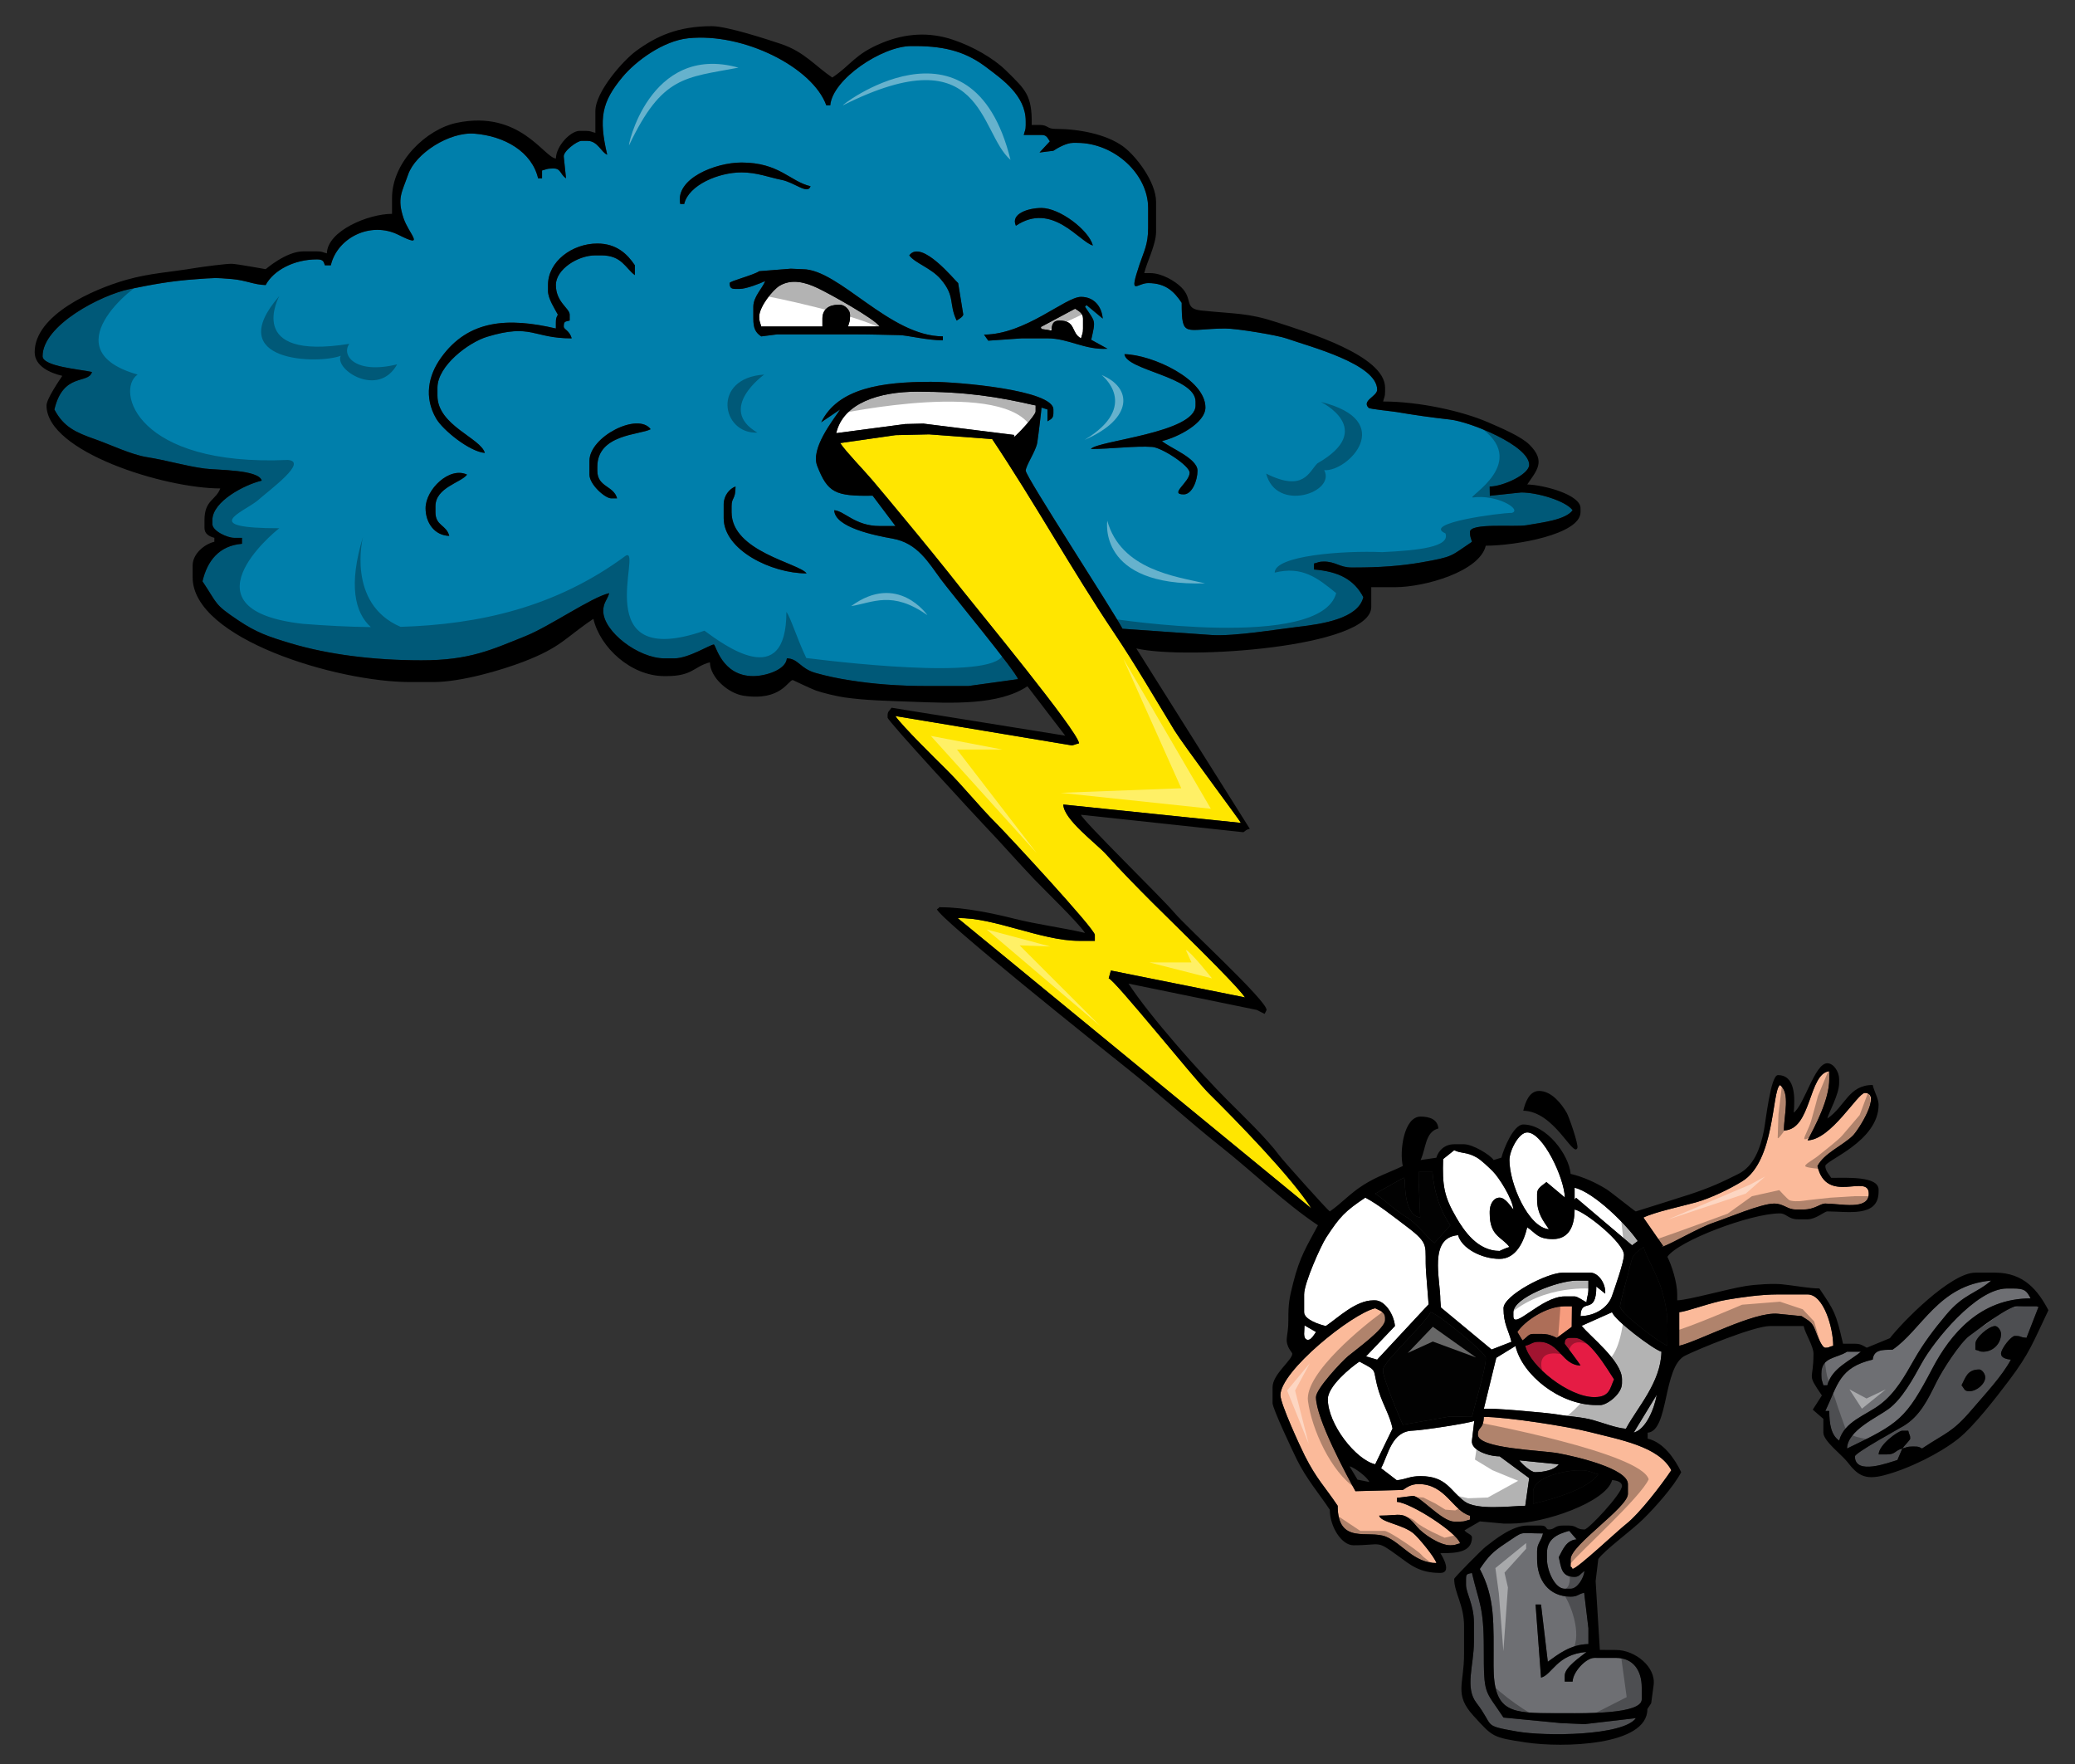 <?xml version="1.0" encoding="utf-8"?>
<!-- Generator: Adobe Illustrator 17.0.0, SVG Export Plug-In . SVG Version: 6.00 Build 0)  -->
<!DOCTYPE svg PUBLIC "-//W3C//DTD SVG 1.1//EN" "http://www.w3.org/Graphics/SVG/1.1/DTD/svg11.dtd">
<svg version="1.1" id="Layer_1" xmlns="http://www.w3.org/2000/svg" xmlns:xlink="http://www.w3.org/1999/xlink" x="0px" y="0px"
	 width="200px" height="170px" viewBox="0 0 200 170" style="enable-background:new 0 0 200 170;" xml:space="preserve">
<rect x="0" y="0" width="200" height="170" fill="#333333" stroke="none"/>
<path id="color7" style="fill:#E51C44;" d="M147.012,129.696c0.663-0.156,0.639-0.383,1.332-0.383c1.953,0,2.215,2.245,3.994,2.285
	c-0.17-0.322-1.523-2.073-1.523-2.096c0-0.436,0.136-0.57,0.572-0.57h0.382c1.417,0,3.123,2.978,3.804,3.998
	c-0.393,0.82-0.381,1.713-1.9,1.713C151.211,134.644,147.471,131.665,147.012,129.696z"/>
<path id="color6" style="fill:#F79C7E;" d="M148.531,128.553h-0.76c-0.456,0-0.56,0.312-1.028,0.624l-0.493-0.813
	c0.701-1.05,2.767-2.476,4.564-2.476l0.698-0.002l-0.02,1.983l-1.438,1.065C149.596,128.713,149.224,128.553,148.531,128.553z"/>
<path id="color5" style="fill:#6E6F73;" d="M196.296,125.887h-1.903c-0.852,0-3.898,2.359-4.569,2.854
	c-0.912,0.672-2.575,3.246-3.169,4.444c-0.845,1.71-1.595,3.282-3.184,4.241c-0.627,0.374-4.682,2.587-4.682,2.93
	c0,1.854,3.265,0.595,4.095,0.346l0.473-1.107c-0.761,0.204-0.622,0.571-1.522,0.571h-0.761c0.021-0.947,1.9-2.286,2.283-2.286h0.57
	c0.122,0.511,0.19,0.359,0.19,0.763c0,0.126-0.599,0.709-0.761,0.952c0.427-0.102,0.437-0.191,0.952-0.191h0.191
	c0.485,0,0.458,0.046,0.758,0.191c2.301-1.539,2.898-1.51,4.809-3.757c1.193-1.403,2.911-3.214,3.756-4.811
	c-0.446-0.036-0.952-0.173-0.952-0.57c0-0.482,0.976-1.712,1.332-1.712c0.716,0,0.358,0.124,1.123,0.181l1.153-2.966
	L196.296,125.887z M189.825,134.073c-0.533,0-0.463-0.229-0.761-0.571c0.396-0.751,0.551-1.523,1.712-1.523
	c0.231,0,0.572,0.394,0.572,0.762C191.349,133.356,190.535,134.073,189.825,134.073z M191.158,130.266
	c-0.402,0-0.252-0.066-0.761-0.188v-0.574c0-0.601,1.31-1.71,1.901-1.71c0.232,0,0.572,0.392,0.572,0.759
	C192.871,129.494,192.098,130.266,191.158,130.266z M178.028,139.595c0.038-1.739,2.864-2.974,3.997-3.807
	c1.307-0.962,2.36-2.889,3.198-4.415c1.152-2.104,5.24-7.198,8.218-7.198h0.572c1.141,0,1.313,0.199,1.71,0.952
	c-4.876,0-7.73,3.447-9.453,6.722C183.689,136.761,183.093,137.163,178.028,139.595z M177.269,138.832
	c-0.773-0.518-0.953-1.605-0.953-2.855h-0.38c1.194-2.491,1.326-4.194,4.567-4.95c0.103-0.941,0.862-0.951,1.901-0.951
	c2.801-1.877,4.43-6.241,9.515-6.662c-1.465,1.271-2.635,1.268-4.327,3.285c-1.175,1.395-2.19,2.735-3.098,4.326
	c-0.909,1.599-1.798,3.211-3.279,4.33C179.82,136.41,177.759,136.989,177.269,138.832z M176.125,133.502h-0.381
	c-0.1-0.426-0.191-0.437-0.191-0.952v-0.19c0-1.604,1.505-1.443,2.475-2.095h1.332C178.339,131.155,176.572,131.828,176.125,133.502
	z M149.105,150.254l-0.002-0.569c0.002-1.365,0.96-1.83,2.146-2.153l0.708,0.821c-0.991,0.082-1.322,0.978-1.712,1.714
	c0.234,1.007,0.242,1.901,1.523,1.902c0.458,0,0.559-0.308,0.952-0.57c-0.058,0.668-0.674,1.712-1.333,1.712h-0.572
	C149.852,153.11,149.104,151.34,149.105,150.254z M153.672,159.773h2.093c1.677,0,2.474,1.234,2.474,2.854v1.145
	c0,1.438-5.57,1.331-7.229,1.331h-0.953c-4.429,0-6.092-0.028-6.096-4.564c-0.001-4.178,0.161-6.52-1.327-9.334
	c0.818-1.222,1.246-1.658,2.476-2.474c1.918-1.274,1.135-0.952,3.614-0.952c-0.178,0.767-0.571,0.949-0.571,1.714v0.759
	c0,2.006,1.11,3.618,3.235,3.618c0.692,0,0.667-0.226,1.302-0.378l0.411,3.424v1.523c-1.743,0.036-2.927,0.996-3.912,1.703
	l-0.655-5.513l-0.526-0.002l0.526,7.046c1.1-0.292,1.49-2.231,4.378-2.472c-0.53,0.458-2.096,1.449-2.096,2.281v0.572h0.764
	C151.598,161.127,152.866,159.773,153.672,159.773z M152.731,166.158l4.946-0.579c-1.215,1.704-8.683,1.776-11.475,1.288
	c-3.396-0.601-2.115-0.445-3.9-2.762c-1.13-1.462-0.238-3.65-0.238-5.855v-1.901c0-1.696-0.761-2.819-0.761-3.618v-0.57
	c0-0.527,0.146-0.46,0.571-0.572c0.678,2.919,1.142,3.209,1.142,7.235c0,4.67,0.071,3.931,1.897,6.7l5.524,0.533L152.731,166.158z"
	/>
<path id="color4" style="fill:#020202;" d="M160.218,124.479c0.626,2.188,0.494,3.01,0.494,5.216
	c-0.504-0.137-4.567-3.097-4.567-3.809c0-0.242,0.658-2.689,0.799-3.202c0.418-1.542,0.237-1.672,1.484-2.51
	C158.654,121.136,159.743,122.811,160.218,124.479z M147.771,143.782v1.142c2.041-0.474,5.338-1.447,6.279-2.854
	c-0.681-0.159-0.895-0.381-1.713-0.381C150.836,141.689,147.771,142.331,147.771,143.782z M139.773,136.505l2.102,0.044
	c0.229-0.987,1.332-4.71,1.332-5.521v-0.189c0-0.459-4.678-4.324-5.33-4.378c-0.328,0.906-4.566,4.799-4.566,5.52v0.19
	c0,0.641,1.584,4.479,1.901,5.14L139.773,136.505z M138.258,119.796l1.53-1.705c-0.931-1.384-1.546-3.036-1.72-5.149h-1.332v0.764
	l0.152,3.617c-1.258-0.108-1.485-2.225-1.485-3.617l-0.101-0.217l-2.755,1.549c1.165,0.779,1.784,1.517,3.045,2.284
	C136.605,117.941,137.559,119.283,138.258,119.796z"/>
<path id="color3" style="fill:#FBBA9A;" d="M174.963,128.194c-0.323-0.84-0.619-0.891-1.312-1.355l-2.28-0.227
	c-2.321-0.233-7.651,2.648-9.518,3.083v-3.236c0.752-0.064,3.053-0.94,4.52-1.19c1.387-0.238,3.338-0.523,4.994-0.523h2.856
	c1.563,0,2.472,3.242,2.472,4.95c-0.538,0.125-0.324,0.189-0.758,0.189C175.58,129.886,175.105,128.572,174.963,128.194z
	 M160.14,120.176c0.878-0.232,3.456-1.814,5.063-2.358c1.274-0.43,4.571-1.827,5.784-1.827c0.949,0,1.261,0.57,2.093,0.57h0.762
	c1.094,0,1.571-0.57,2.094-0.572c1.432,0,4.186,0.689,4.186-0.951c0-2.008-4.063,1.133-4.946-2.664
	c0.658-1.247,2.335-1.911,3.38-2.9c0.553-0.522,2.848-4.146,1.186-4.146c-0.686,0-3.247,4.518-5.518,4.568
	c0.745-1.408,2.092-3.926,2.092-5.902v-0.76c-2.026,0.221-1.693,5.651-4.375,5.711c0-1.47,0.646-3.624-0.384-4.379
	c-0.781,0.572-0.461,7.347-3.651,9.289c-1.179,0.718-2.973,1.606-4.454,2.02c-1.428,0.396-3.921,0.918-5.051,1.464l1.897,2.729
	L160.14,120.176z M143.016,136.549c-0.028,1.234-0.572,0.916-0.572,1.713c0,1.351,6.137,1.498,7.727,1.788
	c1.719,0.315,6.735,1.475,6.735,2.973v0.952c0,1.302-5.519,4.92-5.519,6.278v0.382c0,0.729-0.059,0.07,0.191,0.571
	c0.605-0.161,4.314-3.67,5.173-4.342c1.275-1.001,3.398-3.773,4.34-5.176c-1.218-2.305-4.973-2.941-7.916-3.694
	C151.139,137.476,145.251,136.549,143.016,136.549z M136.736,143.023c-0.714,0-1.109,0.291-1.524,0.568l-4.568,0.117
	c-0.823-1.486-3.803-6.992-3.803-9.064c0-0.787,2.452-3.41,3.093-3.948c0.702-0.591,3.566-2.634,3.566-3.476v-0.19
	c0-0.619-0.54-0.733-0.952-0.951c-2.271,0.527-9.134,6.058-9.134,8.377c0,0.837,1.914,4.972,2.347,5.836
	c1.15,2.274,1.921,2.953,3.172,4.823c0,3.812,2.968,2.293,4.641,2.974c1.554,0.634,2.692,2.546,4.875,2.546
	c-0.151-0.565-1.774-2.522-2.249-2.892c-1.103-0.862-3.098-1.032-3.27-1.676c2.143,0,2.333-0.525,3.666,1.09
	c0.53,0.646,2.152,1.765,3.185,1.765c0.513,0,0.522-0.091,0.95-0.189c-0.266-1-4.666-3.878-6.088-3.998l-0.002-0.381l1.523-0.19
	c0.594-0.1,2.806,2.476,3.996,2.476h0.57c0.515,0,0.524-0.092,0.952-0.191v-0.38C140.04,145.629,139.339,143.023,136.736,143.023z"
	/>
<path id="color2" style="fill:#FFE600;" d="M126.393,116.452L92.317,88.485c3.425-0.101,8.063,2.187,11.688,2.187h1.524V90.1
	c0-0.587-8.412-9.653-9.466-10.708c-1.718-1.717-3.163-3.559-4.852-5.235c-1.095-1.084-4.196-4.131-4.91-5.151l16.945,2.819
	c0.184,0.031,0.411-0.109,0.759-0.191c-0.094-1.156-9.751-12.861-11.192-14.693c-1.925-2.446-3.799-4.744-5.795-7.148
	c-1.025-1.237-1.904-2.304-2.942-3.528c-0.832-0.981-2.512-2.698-3.093-3.564l5.327-0.765l3.241-0.076l6.082,0.457
	c4.076,6.087,7.66,12.586,11.76,18.694c2.054,3.059,3.878,6.21,5.824,9.404c0.764,1.254,6.378,8.771,6.39,8.889l-17.121-1.771
	c0.031,1.452,3.188,3.754,4.137,4.809c1.359,1.517,3.021,3.21,4.475,4.662c1.767,1.769,7.859,7.638,8.908,9.119l-12.93-2.591
	l-0.213,0.753c0.602,0.16,8.248,9.699,9.658,11.091C119.143,107.966,124.54,113.503,126.393,116.452z"/>
<path id="fill" style="fill:#FFFFFF;" d="M152.91,125.508c-0.303-0.159-0.862-0.571-1.143-0.571h-0.953
	c-2.224,0-4.947,3.281-4.947,1.903v-0.382c0.002-1.398,4.313-3.044,6.091-3.044h1.142v0.761
	C153.102,124.832,152.96,124.912,152.91,125.508z M145.488,111.799c0-0.913,0.894-2.664,1.714-2.664
	c1.513,0,3.573,4.382,3.626,6.268l-1.775-1.487c-0.464,0.387-0.901,0.584-0.901,1.121v0.572c0,1.337,0.628,2.084,1.142,2.853
	C147.315,118.298,145.488,114.08,145.488,111.799z M144.537,120.556c0.006,0,0.646-0.308,0.951-0.38
	c-0.728-0.991-1.902-1.012-1.902-3.236v-0.189c0-0.642,0.338-1.332,0.953-1.332c0.543,0,1.039,0.804,1.33,1.143
	c-0.085-1.027-1.382-3.086-2.006-3.703c-0.389-0.383-1.105-1.072-1.539-1.315c-0.994-0.56-1.43-0.341-2.162-0.693l-1.067,0.854
	c-0.075,2.525,0.069,3.574,1.26,5.616C141.14,118.671,142.439,120.556,144.537,120.556z M157.465,138.064l2.226-3.654
	C159.465,135.722,158.662,137.754,157.465,138.064z M155.385,126.46l-2.934,1.31c0.74,0.976,3.886,3.361,3.886,5.162l-0.002,0.382
	c0.002,1.022-1.443,2.096-2.093,2.096h-0.38c-3.567,0-7.156-2.933-7.789-5.694l-1.852,1.139l-1.205,4.934
	c0.336-0.162,6.168,0.363,7.087,0.524c1.187,0.208,2.353,0.237,3.452,0.546c0.975,0.271,2.184,0.754,3.162,0.834
	c1.064-2.015,3.36-4.431,3.425-7.425C159.381,130.065,155.58,127.193,155.385,126.46z M147.202,118.274
	c-0.325,1.391-1.073,3.046-2.665,3.046c-1.727,0-3.659-1.014-3.998-2.285c-2.869,0.239-1.71,4.189-1.71,6.283l0.059,0.69
	l4.882,4.049l1.911-0.744c-0.255-1.085-0.763-1.693-0.763-3.234c0-1.234,4.188-3.427,5.71-3.429h2.663
	c0.773,0.002,1.503,1.051,1.43,2.021l-0.858-0.687c0,2.883-1.482,0.97-1.523,2.854c1.434-0.031,2.646-0.837,3.026-1.922
	c0.261-0.749,1.161-3.29,1.161-3.98c0-1.15-3.669-4.124-4.758-4.377c0,1.612-0.546,2.854-2.094,2.854
	C148.189,119.414,148.015,118.818,147.202,118.274z M157.31,120.015l0.549-0.41c-1-1.496-4.207-4.7-6.089-5.14v1.144l0.144-0.174
	L157.31,120.015z M150.246,141.117l-3.805-0.381c0.202,0.302,1.112,1.141,1.521,1.141
	C148.837,141.878,149.861,141.643,150.246,141.117z M141.874,138.832l0.224-1.898c-0.532,0.233-5.027,0.916-5.936,0.941
	c-2.029,0.064-2.332,2.276-3.044,3.621l1.513,1.16c0.934-0.094,1.205-0.397,2.294-0.397c2.5,0,2.838,1.401,4.229,2.433
	c1.182,0.879,4.315,0.457,5.858,0.424l0.381-2.666l-2.85-2.101C143.491,140.355,141.746,139.763,141.874,138.832z M127.791,127.792
	c1.132-0.759,2.871-2.474,4.569-2.474h0.188c0.906,0,1.807,1.322,1.904,2.474l-2.786,2.923l1.07,0.319l4.96-5.331l-0.239-3.049
	c-0.194-2.66,0.494-2.672-1.939-4.497c-1.216-0.914-2.632-2.058-3.921-2.741c-1.968,1.319-2.452,1.821-3.77,3.844
	c-0.523,0.801-2.129,4.395-2.129,5.486v1.712C125.698,127.163,127.14,127.642,127.791,127.792z M134.223,137.67
	c-0.271-1.307-0.917-2.264-1.32-3.569c-0.714-2.308,0.064-1.855-1.876-2.882c-0.847,0.568-3.044,2.374-3.044,3.617
	c0,2.416,2.704,5.848,4.565,6.281L134.223,137.67z M126.078,129.125c0.314,0,0.62-0.547,0.763-0.761l-1.106-0.633l-0.036,0.821
	C125.698,128.866,125.814,129.125,126.078,129.125z M97.726,42.126l0.026-0.208l-8.76-1.095l-1.749,0.043l-6.644,0.879
	c0.684-2.934,4.199-3.999,7.803-3.999c4.633,0,7.756,0.481,11.418,1.334v0.57C99.819,40.027,98.055,41.905,97.726,42.126z
	 M100.382,31.706l-0.063-0.19l3.307-1.766c0.324,0.217,0.762,0.415,0.762,0.953v0.953c0,0.515-0.092,0.524-0.191,0.951
	c-0.992-0.524-0.445-1.713-2.092-1.713c-0.627,0-0.715,0.386-0.763,0.953L100.382,31.706z M81.743,31.465h3.044
	c-0.506-0.756-4.818-3.156-5.996-3.71c-1.174-0.554-2.479-0.908-3.643-0.219c-0.674,0.401-1.969,2.04-1.969,2.978
	c0,0.514,0.09,0.525,0.19,0.952h5.899v-0.762c0-0.91,0.645-1.332,1.522-1.331l0.188-0.001c0.444,0,0.952,0.508,0.952,0.953v0.19
	C81.932,31.027,81.842,31.038,81.743,31.465z"/>
<path id="color1" style="fill:#007FAB;" d="M86.043,51.909c-1.711-0.302-5.595-1.083-5.633-2.74
	c1.007,0.083,2.007,1.523,4.378,1.523h1.521l-2.199-2.923c-3.609,0.068-4.335-0.284-5.343-2.872c-0.65-1.665,1.459-4.31,2.214-5.437
	l-1.831,1.237c1.614-3.279,5.81-3.902,10.585-3.902c2.572,0,11.798,0.787,11.798,2.666v0.381c0,0.508-0.275,0.562-0.572,0.76v-1.141
	l-0.574-0.181c0,0.192-0.321,2.849-0.41,3.384c-0.135,0.818-1.109,2.205-1.11,2.698c0.001,0.579,8.348,13.38,9.326,15.23l8.56,0.602
	c2.233,0.15,6.367-0.555,8.381-0.788c2.302-0.265,5.79-0.79,6.272-2.86c-0.9-1.706-2.383-2.468-4.756-2.665v-0.572
	c0.428-0.1,0.438-0.19,0.951-0.19c1.146,0,1.521,0.571,2.664,0.571h0.384c2.245,0,4.369-0.144,6.355-0.492
	c3.132-0.551,2.775-0.581,4.87-1.982c-0.101-0.427-0.191-0.438-0.191-0.952c0-0.907,4.301-0.446,5.442-0.647
	c1.532-0.267,3.768-0.51,4.454-1.446c-0.659-0.899-3.383-1.713-4.948-1.713l-0.377,0.038l-2.655,0.283l-0.014-0.892
	c1.262,0,3.807-1.163,3.807-2.094c0-1.854-5.683-4.146-7.626-4.361c-1.815-0.201-3.533-0.449-5.172-0.729
	c-0.377-0.066-2.558-0.281-2.674-0.396c-0.708-0.701,0.819-1.11,0.819-1.747c0-2.492-6.492-4.15-8.752-4.949
	c-0.838-0.298-4.751-0.959-5.899-0.953c-3.859,0.018-4.189,0.994-4.189-2.474c-0.7-1.046-1.503-1.903-3.234-1.903
	c-1.085,0-1.891,1.374-0.834-1.785c0.424-1.263,0.834-1.93,0.834-3.544v-1.904c0-3.287-3.276-6.282-6.849-6.282h-0.383
	c-0.639,0-1.504,0.495-1.903,0.762l-1.334,0.168l0.995-1.075c-0.24-0.341-0.294-0.616-0.802-0.616h-1.713
	c0.1-0.428,0.19-0.437,0.19-0.951l-0.001-0.382c0.001-2.479-2.289-4.044-3.773-5.172c-1.817-1.381-3.747-2.061-6.883-2.061h-0.38
	c-2.816,0-7.594,3.204-7.802,5.712h-0.381c-1.321-3.661-7.98-7.02-13.306-6.465c-2.428,0.253-5.055,2.19-6.345,3.743
	c-2.008,2.422-2.29,3.955-1.469,7.478c-0.55-0.2-0.913-1.333-1.901-1.332h-0.572c-0.435,0-1.777,1.008-1.712,1.522l0.216,2.089
	c-0.575-0.398-0.497-0.946-1.166-0.946h-0.192c-0.514,0-0.526,0.088-0.952,0.189v0.762h-0.38c-0.604-2.585-3.252-4.083-6.129-4.311
	c-2.426-0.192-5.698,1.9-6.405,3.955c-0.591,1.711-1.082,2.255-0.435,4.193c0.504,1.518,2.192,2.956-0.471,1.612
	c-2.708-1.364-5.924,0.279-6.54,2.927h-0.572c-0.123-0.342-0.138-0.571-0.76-0.571c-2.205,0-4.192,1.047-4.948,2.474
	c-1.126-0.025-1.883-0.456-3.229-0.576c-1.653-0.147-1.824-0.106-3.43,0.008c-2.538,0.179-4.229,0.51-6.46,0.96
	c-2.735,0.553-8.382,3.478-8.382,6.462c0,1.001,3.71,1.28,4.757,1.524c-0.322,1.202-2.776,0.004-3.618,3.618
	c0.894,1.688,2.052,2.209,3.972,2.881c1.346,0.471,3.447,1.475,4.951,1.71c1.897,0.296,3.754,0.866,5.56,1.099
	c1.277,0.164,5.213,0.088,5.499,1.163c-1.609,0.374-4.757,1.988-4.757,3.808V50.5c0,0.67,1.44,1.333,2.094,1.333h0.76v0.572
	c-2.202,0.183-3.346,1.641-3.806,3.618c1.506,2.246,1.079,2.174,3.461,3.769c1.708,1.144,2.825,1.544,5.029,2.203
	c3.638,1.088,8.002,1.64,12.631,1.641c4.63,0,6.713-1.009,10.028-2.341c2.354-0.948,6.322-3.729,8.051-4.131
	c-0.172,0.645-0.572,0.892-0.572,1.713c0,1.972,3.376,4.57,5.901,4.57h0.951c1.384,0,3.453-1.333,3.805-1.333
	c0.197,0,0.745,3.044,3.805,3.044c1.176,0,3.144-0.602,3.236-1.712c1.116,0.025,1.266,0.986,2.777,1.41
	c1.134,0.318,2.108,0.517,3.29,0.705c2.294,0.365,4.712,0.551,7.442,0.551h3.995l4.773-0.664c-0.179-0.709-6.508-8.362-7.436-9.62
	C89.5,54.223,88.439,52.335,86.043,51.909z M41.971,48.788v0.572c0,1.335,1.041,1.189,1.332,2.284
	c-1.41-0.03-2.284-1.251-2.284-2.666c0-1.805,2.303-4.048,3.996-3.237C44.452,46.511,41.971,46.977,41.971,48.788z M46.954,32.451
	c-1.813,0.551-4.792,2.808-4.792,4.913v0.763c0,2.875,4.183,4.084,4.566,5.521c-1.474-0.123-4.044-2.199-4.687-3.307
	c-1.198-2.06-0.762-4.154,0.464-5.866c2.629-3.669,6.44-3.9,11.07-2.821l0.001-0.571c0-0.447,0.059-0.493,0.191-0.762
	c-0.284-0.541-0.951-1.533-0.951-2.285v-0.571c0.001-2.276,2.342-3.998,4.757-3.998c1.834,0,2.879,0.994,3.617,2.094v0.952
	c-0.923-0.676-1.249-1.904-3.236-1.904h-0.571c-1.703,0-3.807,1.355-3.806,2.855c0,1.663,1.332,2.243,1.332,2.856v0.571
	c-0.422,0.113-0.57,0.044-0.57,0.572c0,0.307,0.554,0.366,0.762,1.142C51.322,32.606,51.276,31.145,46.954,32.451z M59.478,48.027
	h-0.572c-0.577,0-2.092-1.327-2.092-2.287V44.41c0-2.33,4.681-4.71,5.899-3.046c-1.009,0.557-5.138,0.462-5.138,3.618v0.38
	C57.575,46.961,59.146,46.786,59.478,48.027z M116.186,39.27c0,1.519-2.711,2.893-4.188,3.237c0.763,0.664,3.425,1.653,3.425,2.855
	c0,0.923-0.513,2.285-1.331,2.285c-1.443,0,0.57-1.163,0.57-2.094c0-0.669-2.666-2.415-3.609-2.481
	c-1.609-0.116-3.94,0.197-5.907,0.197c0.591-0.805,10.087-1.538,10.087-4.188v-0.381c0-2.389-6.682-3.008-6.853-4.568
	C111.066,34.189,116.186,36.538,116.186,39.27z M100.391,20.042c1.738,0,4.551,2.124,4.947,3.617
	c-1.313-0.351-3.921-4.25-7.42-1.904C97.373,20.584,99.136,20.042,100.391,20.042z M104.195,28.609c1.26,0,1.996,0.929,2.093,2.093
	l-1.563-1.302l-0.146,0.16c1.023,1.529,1.033,1.243,0.599,3.186l1.57,0.862c-2.21,0.141-3.739-1.001-5.786-1.001h-2.474
	l-3.232,0.225l-0.41-0.583C98.867,32.225,102.677,28.609,104.195,28.609z M92.353,27.284l0.492,3.027
	c-0.029,0.242-0.494,0.486-0.638,0.582c-0.782-1.632-0.107-2.325-1.532-3.987c-0.93-1.086-2.483-1.542-3.035-2.295
	C88.813,23.01,92.039,27.038,92.353,27.284z M65.947,19.661h-0.381c-0.519-2.449,3.393-3.998,5.9-3.998
	c3.657,0,4.668,1.82,6.66,2.286c-0.279,0.841-1.511-0.361-2.81-0.617c-1.189-0.234-2.345-0.716-3.851-0.716
	C69.267,16.616,66.374,17.829,65.947,19.661z M69.754,49.932v-1.335c0-0.81,0.542-1.496,1.143-1.712
	c0,1.307-0.381,1.015-0.381,1.903v0.572c0,3.801,6.504,4.909,7.231,5.902C74.336,55.261,69.754,53.004,69.754,49.932z
	 M74.892,32.225l-1.522,0.196c-0.561-0.381-0.76-0.788-0.76-1.718l-0.001-1.143c0-0.975,0.898-1.804,1.144-2.473
	c-0.478,0.227-1.829,0.76-2.476,0.76h-0.378c-0.438,0-0.571-0.132-0.571-0.572c0-0.184,2.259-0.742,2.854-1.141l3.041-0.239
	l1.146,0.049c3.512,0,8.376,6.472,13.511,6.472v0.381c-1.576-0.001-3.39-0.483-4.18-0.499c-1.182-0.023-2.718-0.074-4.193-0.074
	H74.892z"/>
<path id="outline" d="M192.871,128.553c0,0.941-0.773,1.713-1.713,1.713c-0.402,0-0.252-0.066-0.761-0.188v-0.574
	c0-0.601,1.31-1.71,1.901-1.71C192.531,127.792,192.871,128.186,192.871,128.553z M190.776,131.98c-1.163,0-1.315,0.772-1.712,1.523
	c0.299,0.343,0.228,0.571,0.761,0.571c0.71,0,1.523-0.717,1.523-1.332C191.349,132.373,191.008,131.98,190.776,131.98z
	 M183.927,137.88h-0.57c-0.385,0-2.262,1.339-2.283,2.286h0.761c0.9,0,0.76-0.367,1.522-0.571c0.162-0.243,0.761-0.826,0.761-0.952
	C184.117,138.24,184.049,138.391,183.927,137.88z M197.438,126.268c-1.494,3.114-1.789,4.114-3.837,6.822
	c-1.216,1.607-3.373,4.403-4.88,5.588c-1.717,1.357-4.684,2.865-7.152,3.505c-1.881,0.487-2.563-0.071-3.506-1.289
	c-0.521-0.677-2.317-2.019-2.317-2.822v-1.333l-1.023-0.889l0.88-1.367c-1.504-2.204-0.809-1.312-0.809-4.025
	c0-0.73-0.765-1.864-0.951-2.665h-3.234c-1.549,0-6.93,2.227-8.188,2.852c-2.161,1.071-1.541,7.255-3.611,7.427v0.571
	c1.533,0.357,2.611,1.94,3.234,3.233c-0.756,1.432-2.5,3.372-3.663,4.523c-1.055,1.047-3.78,3.033-4.329,3.854l-0.256,2.116
	l0.406,6.633l1.563,0.009c1.816,0,3.885,1.635,3.615,3.426l-0.23,1.709l-0.367,0.553c0.029,3.561-8.174,3.757-11.729,3.221
	c-3.213-0.485-3.159-0.512-5.04-2.575c-1.881-2.066-0.9-2.996-0.9-5.952v-2.666c0-2.068-0.953-3.237-0.951-4.567
	c0-0.134,2.7-2.843,3.009-3.083c0.905-0.707,2.585-2.058,4.032-2.058h1.33c0.632,0,0.398,0.38,0.761,0.38
	c0.567,0,0.51-0.38,1.333-0.38h0.57c0.832,0,0.691,0.38,1.523,0.38c0.385,0,3.614-3.46,3.616-4.189
	c-0.002-0.397-0.505-0.533-0.952-0.572c-0.565,2.118-6.541,4.191-9.705,4.191h-0.762l-2.281-0.21l-1.481,0.862
	c0.274,0.351,0.719,0.39,0.719,0.68c0,1.47-1.548,1.523-3.045,1.523c0.242,0.363,1.119,1.902,0,1.902
	c-2.015,0-2.87-0.76-4.071-1.637c-2.167-1.582-1.537-1.028-4.303-1.028c-1.158,0-2.283-1.808-2.283-3.427
	c-1.08-1.615-2.248-2.964-3.17-4.822c-0.35-0.711-2.347-4.92-2.347-5.458v-1.523c0-1.257,1.901-2.609,1.901-3.235
	c0-0.126-0.61-0.636-0.532-1.48c0.045-0.487,0.16-0.91,0.153-1.757c-0.012-1.66,0.115-2.18,0.454-3.541
	c0.658-2.631,1.337-3.588,2.399-5.596c-3.232-2.164-6.267-5.132-9.359-7.578c-3.134-2.482-5.986-5.126-9.135-7.616
	c-2.077-1.645-17.986-14.343-18.233-15.265c0.47-0.265-0.046-0.19,0.382-0.19c2.322,0,5.202,0.631,7.08,1.104
	c2.269,0.568,4.529,0.839,6.812,1.37c-0.724-1.079-3.779-4.001-4.905-5.183c-1.645-1.731-3.087-3.39-4.757-5.141
	c-0.954-0.998-9.366-10.112-9.366-10.426v-0.191c0.001-0.428,0.151-0.417,0.38-0.761l16.741,2.692l-3.645-4.759
	c-2.764,1.846-7.27,1.639-11.185,1.487c-2.198-0.083-4.375-0.116-6.438-0.413c-0.676-0.097-2.058-0.414-2.764-0.665
	c-0.45-0.159-2.22-1.009-2.224-1.009c-0.448,0-1.12,2.05-4.745,1.51c-1.418-0.211-3.214-1.705-3.247-3.221
	c-1.569,0.417-1.657,1.331-4.188,1.331h-0.191c-3.244,0-6.211-2.775-6.85-5.519c-2.749,1.839-3.057,2.714-6.723,4.125
	c-2.06,0.794-5.989,1.966-8.691,1.966h-2.281c-6.997,0-20.932-4.16-20.932-10.089v-1.144c0-1.128,1.137-2.06,2.093-2.284V51.83
	c-0.483-0.128-0.951-0.367-0.951-0.953v-0.761c0-1.934,1.113-1.917,1.522-3.045c-5.353,0.001-16.747-3.524-16.747-7.995
	c0-0.624,1.204-2.377,1.522-2.856c-1.151-0.268-2.663-0.911-2.663-2.285c0-3.595,5.673-6.074,8.83-6.968
	c2.325-0.655,4.113-0.714,6.659-1.142c0.714-0.121,3.068-0.422,3.513-0.403c0.562,0.022,3.22,0.518,3.262,0.518
	c0.012,0,1.962-1.715,3.616-1.715h1.332c0.514,0,0.526,0.093,0.953,0.191c0.049-2.174,4.004-3.807,6.278-3.807v-1.525
	c0-3.454,3.276-6.635,6.259-7.251c6.07-1.26,8.391,3.35,9.536,3.445c0.026-1.238,1.429-2.666,2.283-2.666h0.571
	c0.514,0,0.523,0.091,0.95,0.191v-2.096c0-1.854,2.663-4.866,3.918-5.79c1.944-1.428,4.04-2.395,7.31-2.395
	c1.468,0,5.378,1.283,6.662,1.713c2.258,0.756,3.312,2.141,4.947,3.237c1.858-1.245,2.149-2.258,4.832-3.353
	c2.202-0.899,4.48-1.071,6.799-0.289c1.896,0.638,3.885,1.752,5.166,3.018c1.77,1.756,2.486,2.293,2.423,5.193h0.761
	c0.832-0.001,0.689,0.38,1.521,0.38c2.192,0,4.846,0.481,6.507,1.675c1.212,0.873,3.198,3.408,3.198,5.367v2.856
	c0,1.268-0.893,2.935-1.141,3.999h0.57c1.137,0,2.409,0.778,3.005,1.37c1.176,1.165,0.203,2.059,1.95,2.238
	c3.365,0.349,4.455,0.211,7.246,1.129c2.825,0.929,10.443,3.19,10.443,6.303v0.38c0,0.515-0.09,0.527-0.189,0.954
	c3.462,0,7.651,0.925,10.156,2.022c1.217,0.529,3.15,1.342,3.949,2.142c1.626,1.617,0.668,2.512-0.214,3.833
	c1.548,0.034,5.136,0.972,5.136,2.283v0.382c0,2.15-6.269,3.236-9.133,3.236c-0.578,2.478-5.862,3.998-8.754,3.998h-2.283v1.904
	c0,3.899-17.82,5.122-22.645,3.998l10.94,17.385c-0.466,0.089-0.497,0.339-0.669,0.322l-15.607-1.679
	c0.167,0.573,7.811,8.021,8.997,9.434c1.168,1.393,8.895,8.456,8.895,9.377c0,0.026-0.187,0.377-0.191,0.381l-0.759-0.383
	l-12.357-2.534c2.05,3.142,6.859,8.556,9.548,11.246c1.474,1.474,3.773,3.677,4.977,5.301c0.396,0.535,4.599,5.222,4.872,5.407
	c1.043-0.7,1.911-1.699,3.191-2.517c1.398-0.889,2.395-1.164,3.849-1.859c-0.333-1.438,0.101-4.763,1.713-4.763
	c0.875,0,1.64,0.266,1.715,1.142c-1.297,0.347-1.187,1.948-1.715,3.046l1.519-0.223c0.199-0.692,0.807-1.299,1.717-1.299h0.951
	c0.833,0,2.51,1.004,2.854,1.521l0.752-0.229c0.233-0.91,1.172-3.196,2.105-3.196c2.25,0,4.416,2.944,4.565,4.758
	c1.237,0.292,2.483,0.872,3.464,1.486c0.421,0.264,2.746,2.134,2.815,2.134c0.018,0,4.716-1.478,5.209-1.644
	c2.024-0.675,2.987-1.121,4.689-1.973c1.449-0.724,2.11-2.418,2.456-4.204c0.168-0.852,0.645-5.316,1.346-5.316
	c1.724,0,1.637,2.25,1.525,3.617c1.03-0.758,2.026-4.76,3.232-4.76c0.618,0,1.144,0.827,1.144,1.523v0.379
	c0,1.097-0.963,2.752-1.142,3.427c1.731-1.159,2.036-3.234,4.377-3.234c0.154,0.675,0.569,1.33,0.569,1.901
	c0,3.544-5.136,5.363-5.136,5.905c0,0.446,0.372,0.845,0.57,1.142c1.486,0,4.565-0.181,4.565,1.142v0.188
	c0,2.521-2.969,1.905-4.946,1.905c-0.258,0-1.101,0.762-1.903,0.762h-0.951c-0.889,0-1.087-0.572-1.714-0.571
	c-2.814,0-9.822,2.657-10.847,4.188c0.401,0.759,0.952,2.466,0.952,3.618v0.572c1.099-0.025,4.815-1.094,6.615-1.379
	c1.021-0.16,2.65-0.25,3.477-0.166c1.318,0.134,2.636,0.402,3.608,0.402c1.475,2.203,1.581,2.306,2.282,5.328h1.143
	c0.582,0,0.769,0.186,1.143,0.383l2.228-0.919c1.185-1.531,5.859-6.316,8.238-6.316l1.901-0.002
	C195.105,122.652,196.441,124.385,197.438,126.268z M98.122,65.45c-0.179-0.709-6.507-8.362-7.436-9.62
	c-1.187-1.607-2.247-3.495-4.644-3.92c-1.711-0.302-5.595-1.083-5.633-2.74c1.007,0.083,2.007,1.523,4.378,1.523h1.521l-2.199-2.923
	c-3.609,0.068-4.335-0.284-5.343-2.872c-0.65-1.665,1.459-4.309,2.214-5.437l-1.831,1.237c1.614-3.279,5.81-3.902,10.585-3.902
	c2.572,0,11.798,0.787,11.798,2.666v0.381c0,0.508-0.275,0.562-0.572,0.76v-1.141l-0.574-0.181c0,0.192-0.321,2.849-0.41,3.384
	c-0.135,0.818-1.109,2.205-1.11,2.698c0.001,0.579,8.348,13.38,9.326,15.23l8.56,0.602c2.233,0.15,6.367-0.555,8.381-0.788
	c2.302-0.265,5.79-0.79,6.272-2.86c-0.9-1.706-2.383-2.468-4.756-2.665V54.31c0.428-0.1,0.438-0.19,0.951-0.19
	c1.146,0,1.521,0.571,2.664,0.571h0.383c2.246,0,4.37-0.143,6.356-0.492c3.132-0.551,2.775-0.581,4.87-1.982
	c-0.101-0.427-0.191-0.438-0.191-0.952c0-0.907,4.301-0.446,5.442-0.647c1.532-0.267,3.768-0.51,4.454-1.446
	c-0.659-0.899-3.383-1.713-4.948-1.713l-0.377,0.038l-2.655,0.283l-0.014-0.892c1.262,0,3.807-1.163,3.807-2.094
	c0-1.854-5.683-4.146-7.628-4.361c-1.813-0.201-3.531-0.449-5.17-0.729c-0.377-0.066-2.558-0.281-2.674-0.396
	c-0.708-0.701,0.819-1.11,0.819-1.747c0-2.492-6.492-4.15-8.752-4.949c-0.838-0.298-4.751-0.959-5.899-0.952
	c-3.859,0.017-4.189,0.993-4.189-2.475c-0.7-1.046-1.503-1.903-3.234-1.903c-1.085,0-1.891,1.374-0.834-1.785
	c0.424-1.263,0.834-1.93,0.834-3.544v-1.904c0-3.287-3.276-6.282-6.849-6.282h-0.383c-0.639,0-1.504,0.495-1.903,0.762l-1.334,0.168
	l0.995-1.075c-0.24-0.341-0.294-0.616-0.802-0.616h-1.713c0.1-0.428,0.19-0.437,0.19-0.951l-0.001-0.382
	c0.001-2.479-2.289-4.044-3.773-5.172c-1.817-1.381-3.747-2.062-6.883-2.062h-0.38c-2.816,0-7.594,3.204-7.802,5.712h-0.381
	c-1.321-3.662-7.98-7.022-13.306-6.466c-2.428,0.253-5.055,2.19-6.345,3.743c-2.008,2.422-2.29,3.955-1.469,7.478
	c-0.55-0.2-0.913-1.333-1.901-1.332h-0.572c-0.435,0-1.777,1.008-1.712,1.522l0.216,2.089c-0.575-0.398-0.497-0.946-1.166-0.946
	h-0.192c-0.514,0-0.526,0.088-0.952,0.189v0.762h-0.38c-0.604-2.585-3.252-4.083-6.129-4.311c-2.426-0.192-5.698,1.9-6.405,3.955
	c-0.591,1.711-1.082,2.255-0.435,4.193c0.504,1.518,2.192,2.956-0.471,1.612c-2.708-1.364-5.924,0.279-6.54,2.927h-0.572
	c-0.123-0.342-0.138-0.571-0.76-0.571c-2.205,0-4.192,1.047-4.948,2.474c-1.126-0.025-1.883-0.456-3.229-0.576
	c-1.653-0.147-1.824-0.106-3.43,0.008c-2.538,0.179-4.229,0.51-6.46,0.96c-2.735,0.553-8.382,3.478-8.382,6.462
	c0,1.001,3.71,1.28,4.757,1.524c-0.322,1.202-2.776,0.004-3.618,3.618c0.894,1.688,2.052,2.209,3.972,2.881
	c1.346,0.471,3.447,1.475,4.951,1.71c1.897,0.296,3.754,0.866,5.56,1.099c1.277,0.164,5.213,0.088,5.499,1.163
	c-1.609,0.374-4.757,1.988-4.757,3.808V50.5c0,0.67,1.44,1.333,2.094,1.333h0.76v0.572c-2.202,0.183-3.346,1.641-3.806,3.618
	c1.506,2.246,1.079,2.174,3.461,3.769c1.708,1.144,2.825,1.544,5.029,2.203c3.638,1.088,8.002,1.64,12.631,1.641
	c4.63,0,6.713-1.009,10.028-2.341c2.354-0.948,6.322-3.729,8.051-4.131c-0.172,0.645-0.572,0.892-0.572,1.713
	c0,1.972,3.376,4.57,5.901,4.57h0.951c1.384,0,3.453-1.333,3.805-1.333c0.197,0,0.745,3.044,3.805,3.044
	c1.176,0,3.144-0.602,3.236-1.712c1.116,0.025,1.266,0.986,2.777,1.41c1.134,0.318,2.108,0.517,3.29,0.705
	c2.294,0.365,4.712,0.551,7.442,0.551h3.995L98.122,65.45z M97.752,41.918l-0.026,0.208c0.329-0.221,2.094-2.099,2.094-2.476v-0.57
	c-3.661-0.853-6.785-1.334-11.418-1.334c-3.604,0-7.119,1.065-7.803,3.999l6.644-0.879l1.749-0.043L97.752,41.918z M126.393,116.452
	c-1.853-2.951-7.25-8.486-9.875-11.076c-1.409-1.392-9.055-10.931-9.657-11.091l0.213-0.753l12.931,2.591
	c-1.051-1.481-7.143-7.351-8.91-9.119c-1.451-1.451-3.115-3.146-4.474-4.662c-0.949-1.055-4.104-3.357-4.137-4.809l17.12,1.771
	c-0.012-0.119-5.624-7.635-6.389-8.889c-1.945-3.194-3.77-6.346-5.822-9.404c-4.102-6.109-7.686-12.608-11.762-18.694l-6.083-0.457
	l-3.241,0.076L80.98,42.7c0.582,0.866,2.261,2.583,3.093,3.564c1.038,1.224,1.917,2.291,2.942,3.528
	c1.996,2.404,3.87,4.702,5.795,7.148c1.441,1.831,11.1,13.537,11.192,14.693c-0.347,0.081-0.575,0.223-0.76,0.191l-16.944-2.819
	c0.714,1.021,3.814,4.067,4.91,5.151c1.689,1.676,3.133,3.519,4.852,5.235c1.056,1.055,9.465,10.121,9.465,10.708v0.57h-1.523
	c-3.625,0-8.263-2.285-11.688-2.187L126.393,116.452z M158.4,117.339l1.897,2.729l-0.156,0.108c0.876-0.232,3.454-1.814,5.063-2.358
	c1.274-0.43,4.57-1.827,5.784-1.827c0.949,0,1.26,0.57,2.093,0.57h0.761c1.093,0,1.571-0.57,2.095-0.572
	c1.431,0,4.185,0.689,4.185-0.951c0-2.008-4.064,1.133-4.946-2.664c0.657-1.247,2.334-1.911,3.381-2.9
	c0.553-0.522,2.846-4.146,1.187-4.146c-0.688,0-3.248,4.518-5.52,4.568c0.747-1.408,2.092-3.926,2.092-5.902v-0.76
	c-2.025,0.221-1.692,5.651-4.373,5.711c0-1.47,0.646-3.624-0.384-4.379c-0.783,0.572-0.462,7.347-3.653,9.289
	c-1.178,0.718-2.972,1.606-4.452,2.02C162.023,116.272,159.53,116.792,158.4,117.339z M151.768,115.608l0.144-0.174l5.397,4.58
	l0.548-0.41c-1-1.496-4.206-4.7-6.088-5.14v1.144H151.768z M149.674,119.414c-1.485,0-1.659-0.596-2.473-1.14
	c-0.326,1.391-1.072,3.046-2.665,3.046c-1.726,0-3.658-1.014-3.997-2.285c-2.87,0.239-1.711,4.189-1.711,6.283l0.059,0.69
	l4.881,4.049l1.912-0.744c-0.255-1.085-0.763-1.693-0.763-3.234c0-1.234,4.186-3.427,5.71-3.429h2.663
	c0.773,0.002,1.503,1.051,1.431,2.021l-0.858-0.687c0,2.883-1.482,0.97-1.524,2.854c1.436-0.031,2.646-0.837,3.027-1.922
	c0.262-0.749,1.16-3.29,1.16-3.98c0-1.15-3.668-4.124-4.758-4.377C151.768,118.172,151.224,119.414,149.674,119.414z
	 M147.012,129.696c0.46,1.97,4.199,4.948,6.66,4.948c1.521,0,1.508-0.893,1.9-1.713c-0.681-1.021-2.387-3.997-3.804-3.997h-0.381
	c-0.438,0-0.571,0.133-0.571,0.569c0,0.021,1.352,1.773,1.523,2.096c-1.781-0.039-2.042-2.285-3.995-2.285
	C147.65,129.314,147.675,129.539,147.012,129.696z M147.771,128.553h0.76c0.691,0,1.064,0.16,1.524,0.382l1.439-1.065l0.019-1.984
	l-0.697,0.002c-1.799,0-3.865,1.428-4.565,2.477l0.493,0.813C147.212,128.864,147.315,128.553,147.771,128.553z M151.768,124.937
	c0.28,0,0.84,0.412,1.143,0.571c0.05-0.596,0.189-0.676,0.189-1.332v-0.761h-1.142c-1.777,0-6.089,1.646-6.091,3.045v0.38
	c0,1.379,2.724-1.902,4.947-1.902L151.768,124.937L151.768,124.937z M132.548,141.117l1.675-3.447
	c-0.271-1.307-0.917-2.264-1.32-3.569c-0.714-2.308,0.064-1.855-1.876-2.882c-0.847,0.568-3.044,2.374-3.044,3.617
	C127.983,137.252,130.686,140.684,132.548,141.117z M130.075,141.308l0.771,1.288l1.135,0.226
	C131.807,142.36,130.59,141.444,130.075,141.308z M135.212,137.31l4.561-0.805l2.101,0.044c0.229-0.987,1.331-4.71,1.331-5.521
	v-0.189c0-0.459-4.677-4.324-5.328-4.378c-0.328,0.906-4.567,4.799-4.567,5.52v0.19C133.311,132.811,134.895,136.649,135.212,137.31
	z M145.488,111.799c0,2.279,1.827,6.499,3.806,6.663c-0.515-0.769-1.141-1.516-1.141-2.853v-0.572c0-0.537,0.436-0.734,0.9-1.121
	l1.776,1.487c-0.055-1.887-2.115-6.268-3.627-6.268C146.382,109.136,145.488,110.887,145.488,111.799z M140.355,117.317
	c0.786,1.354,2.085,3.238,4.185,3.238c0.004,0,0.645-0.308,0.949-0.38c-0.726-0.991-1.901-1.012-1.901-3.236v-0.189
	c0-0.642,0.338-1.332,0.952-1.332c0.544,0,1.04,0.804,1.33,1.143c-0.084-1.027-1.381-3.086-2.006-3.703
	c-0.388-0.383-1.104-1.072-1.539-1.315c-0.993-0.56-1.429-0.341-2.162-0.693l-1.066,0.854
	C139.018,114.228,139.164,115.274,140.355,117.317z M132.548,115.037c1.165,0.779,1.784,1.517,3.045,2.284
	c1.013,0.62,1.966,1.962,2.665,2.474l1.53-1.706c-0.931-1.383-1.546-3.036-1.72-5.147h-1.332v0.763l0.152,3.617
	c-1.258-0.109-1.485-2.225-1.485-3.617l-0.101-0.217L132.548,115.037z M125.698,126.46c0,0.703,1.441,1.182,2.093,1.332
	c1.132-0.759,2.871-2.474,4.569-2.474h0.188c0.906,0,1.807,1.322,1.904,2.474l-2.786,2.923l1.07,0.319l4.96-5.331l-0.239-3.049
	c-0.194-2.66,0.494-2.672-1.939-4.497c-1.216-0.914-2.632-2.058-3.921-2.741c-1.968,1.319-2.452,1.821-3.77,3.844
	c-0.523,0.801-2.129,4.395-2.129,5.486V126.46L125.698,126.46z M125.698,128.553c0,0.313,0.116,0.572,0.38,0.572
	c0.314,0,0.62-0.547,0.763-0.761l-1.106-0.633L125.698,128.553z M141.683,146.067c-1.643-0.438-2.344-3.045-4.946-3.045
	c-0.714,0-1.109,0.291-1.524,0.567l-4.568,0.118c-0.823-1.487-3.803-6.992-3.803-9.064c0-0.788,2.452-3.41,3.093-3.947
	c0.702-0.592,3.566-2.635,3.566-3.477v-0.189c0-0.619-0.54-0.733-0.952-0.951c-2.271,0.528-9.134,6.058-9.134,8.376
	c0,0.838,1.914,4.974,2.347,5.836c1.15,2.275,1.921,2.954,3.172,4.824c0,3.812,2.968,2.293,4.641,2.974
	c1.554,0.634,2.692,2.546,4.875,2.546c-0.151-0.565-1.774-2.521-2.249-2.892c-1.103-0.862-3.098-1.031-3.27-1.676
	c2.143,0,2.333-0.524,3.666,1.091c0.53,0.645,2.152,1.764,3.185,1.764c0.513,0,0.522-0.091,0.95-0.189
	c-0.266-1-4.666-3.878-6.088-3.998l-0.002-0.381l1.523-0.191c0.594-0.099,2.806,2.477,3.996,2.477h0.57
	c0.515,0,0.524-0.092,0.952-0.191V146.067z M147.392,142.45l-2.849-2.101c-1.052,0.006-2.797-0.587-2.669-1.518l0.224-1.898
	c-0.532,0.233-5.027,0.916-5.936,0.941c-2.029,0.064-2.332,2.276-3.044,3.621l1.513,1.16c0.934-0.094,1.205-0.397,2.294-0.397
	c2.5,0,2.838,1.401,4.229,2.433c1.182,0.879,4.315,0.457,5.858,0.424L147.392,142.45z M147.962,141.878
	c0.875,0,1.899-0.234,2.284-0.76l-3.807-0.381C146.644,141.038,147.552,141.878,147.962,141.878z M154.051,142.069
	c-0.681-0.159-0.895-0.381-1.713-0.381c-1.502,0-4.566,0.643-4.566,2.094v1.142C149.813,144.45,153.109,143.477,154.051,142.069z
	 M149.104,149.685l0.002,0.569c-0.002,1.086,0.746,2.856,1.709,2.856h0.572c0.659,0,1.275-1.044,1.333-1.712
	c-0.393,0.263-0.494,0.57-0.952,0.57c-1.281-0.001-1.289-0.896-1.523-1.902c0.39-0.736,0.721-1.632,1.712-1.714l-0.708-0.821
	C150.064,147.854,149.105,148.319,149.104,149.685z M157.678,165.579l-4.946,0.579l-2.293-0.102l-5.524-0.533
	c-1.826-2.77-1.898-2.03-1.898-6.7c0-4.026-0.465-4.316-1.142-7.235c-0.425,0.112-0.572,0.045-0.572,0.572v0.57
	c0,0.798,0.762,1.921,0.762,3.618v1.901c0,2.205-0.892,4.394,0.238,5.855c1.785,2.316,0.505,2.161,3.899,2.762
	C148.995,167.355,156.463,167.283,157.678,165.579z M153.672,159.773c-0.804,0-2.073,1.354-2.093,2.284h-0.763v-0.572
	c0-0.833,1.563-1.823,2.096-2.282c-2.889,0.24-3.28,2.182-4.379,2.473l-0.526-7.046l0.526,0.002l0.654,5.513
	c0.986-0.708,2.17-1.666,3.914-1.703v-1.524l-0.412-3.423c-0.635,0.151-0.61,0.377-1.302,0.377c-2.125,0-3.234-1.612-3.234-3.617
	v-0.76c0-0.764,0.392-0.947,0.569-1.713c-2.477,0-1.694-0.322-3.614,0.952c-1.229,0.815-1.655,1.253-2.474,2.473
	c1.487,2.813,1.325,5.157,1.326,9.335c0.004,4.535,1.666,4.564,6.096,4.563h0.952c1.659,0,7.231,0.107,7.231-1.33v-1.145
	c0-1.62-0.799-2.855-2.475-2.855L153.672,159.773L153.672,159.773z M153.176,137.995c-2.037-0.519-7.925-1.446-10.159-1.446
	c-0.028,1.234-0.571,0.916-0.571,1.713c0,1.351,6.136,1.498,7.727,1.788c1.718,0.315,6.734,1.475,6.734,2.973v0.952
	c0,1.302-5.519,4.92-5.519,6.278v0.382c0,0.729-0.059,0.07,0.191,0.571c0.604-0.161,4.313-3.67,5.172-4.342
	c1.276-1.001,3.4-3.773,4.341-5.176C159.873,139.385,156.119,138.748,153.176,137.995z M159.69,134.41l-2.226,3.654
	C158.662,137.754,159.465,135.722,159.69,134.41z M160.14,130.266c-0.759-0.2-4.56-3.072-4.756-3.806l-2.934,1.31
	c-0.047-0.063-0.085-0.117-0.112-0.167l0.082,0.181l0.03-0.014c0.741,0.976,3.886,3.361,3.886,5.162l-0.002,0.382
	c0.002,1.022-1.443,2.096-2.093,2.096h-0.381c-3.566,0-7.154-2.933-7.789-5.694l-1.852,1.139l-1.205,4.934
	c0.336-0.162,6.169,0.363,7.086,0.524c1.186,0.208,2.354,0.237,3.454,0.546c0.975,0.271,2.184,0.754,3.16,0.834
	C157.78,135.675,160.076,133.26,160.14,130.266z M160.218,124.479c-0.474-1.669-1.564-3.344-1.791-4.304
	c-1.246,0.838-1.066,0.967-1.484,2.51c-0.142,0.513-0.8,2.959-0.8,3.201c0,0.714,4.065,3.673,4.568,3.81
	C160.712,127.49,160.842,126.669,160.218,124.479z M174.963,128.194c0.143,0.378,0.617,1.691,0.973,1.691
	c0.436,0,0.222-0.064,0.76-0.189c0-1.708-0.908-4.95-2.474-4.95h-2.855c-1.655,0-3.607,0.285-4.995,0.523
	c-1.467,0.25-3.767,1.125-4.518,1.19v3.236c1.864-0.434,7.196-3.316,9.517-3.083l2.28,0.227
	C174.344,127.304,174.64,127.354,174.963,128.194z M175.745,133.502h0.382c0.445-1.674,2.213-2.348,3.234-3.237h-1.332
	c-0.97,0.651-2.475,0.491-2.475,2.095v0.19C175.553,133.065,175.645,133.076,175.745,133.502z M181.215,135.355
	c1.482-1.119,2.37-2.732,3.28-4.33c0.908-1.591,1.924-2.932,3.097-4.326c1.694-2.018,2.863-2.015,4.328-3.285
	c-5.086,0.421-6.714,4.785-9.515,6.662c-1.04,0-1.799,0.01-1.901,0.951c-3.242,0.756-3.373,2.459-4.566,4.95h0.378
	c0,1.25,0.181,2.337,0.953,2.855C177.759,136.989,179.82,136.41,181.215,135.355z M186.27,131.849
	c1.723-3.274,4.577-6.722,9.453-6.722c-0.397-0.753-0.569-0.952-1.71-0.952h-0.572c-2.978,0-7.065,5.094-8.218,7.198
	c-0.838,1.526-1.892,3.453-3.198,4.415c-1.133,0.833-3.959,2.065-3.997,3.807C183.093,137.163,183.689,136.761,186.27,131.849z
	 M195.326,128.925l1.154-2.966l-0.185-0.072h-1.903c-0.852,0-3.898,2.359-4.569,2.854c-0.912,0.672-2.575,3.246-3.169,4.444
	c-0.845,1.71-1.595,3.282-3.184,4.241c-0.627,0.374-4.682,2.587-4.682,2.93c0,1.854,3.265,0.595,4.095,0.346l0.473-1.107
	c0.427-0.102,0.437-0.191,0.952-0.191h0.191c0.485,0,0.458,0.046,0.758,0.191c2.301-1.539,2.898-1.51,4.809-3.757
	c1.193-1.403,2.911-3.214,3.756-4.811c-0.446-0.036-0.952-0.173-0.952-0.57c0-0.482,0.976-1.712,1.332-1.712
	C194.92,128.745,194.563,128.869,195.326,128.925z M148.344,105.136c-0.938,0-1.334,1.095-1.523,1.905
	c3.001,0.065,4.81,4.552,5.214,3.599c0.134-0.313-0.807-3.021-1.031-3.408C150.538,106.429,149.575,105.136,148.344,105.136z
	 M115.232,38.699v0.381c0,2.649-9.496,3.382-10.086,4.188c1.967,0,4.299-0.313,5.907-0.197c0.942,0.067,3.61,1.812,3.61,2.481
	c0,0.933-2.015,2.094-0.572,2.094c0.822,0,1.332-1.362,1.332-2.285c0-1.202-2.662-2.191-3.426-2.855
	c1.478-0.344,4.188-1.718,4.188-3.237c0-2.732-5.119-5.081-7.805-5.139C108.551,35.691,115.232,36.31,115.232,38.699z
	 M105.338,23.66c-0.396-1.494-3.209-3.617-4.947-3.617c-1.254,0-3.017,0.542-2.473,1.713
	C101.418,19.41,104.025,23.309,105.338,23.66z M95.254,32.831l-0.41-0.583c4.023-0.022,7.833-3.639,9.351-3.639
	c1.26,0,1.996,0.929,2.093,2.093l-1.563-1.302l-0.146,0.16c1.023,1.529,1.033,1.243,0.599,3.186l1.57,0.862
	c-2.21,0.141-3.739-1.001-5.786-1.001h-2.474L95.254,32.831z M100.318,31.516l0.063,0.19l0.959,0.141
	c0.048-0.567,0.136-0.953,0.763-0.953c1.646,0,1.1,1.189,2.092,1.713c0.101-0.427,0.191-0.437,0.191-0.951v-0.953
	c0-0.538-0.438-0.735-0.762-0.953L100.318,31.516z M90.675,26.906c1.425,1.662,0.75,2.354,1.532,3.987
	c0.144-0.096,0.608-0.34,0.638-0.582l-0.492-3.027c-0.313-0.247-3.54-4.274-4.713-2.673C88.192,25.364,89.745,25.82,90.675,26.906z
	 M82.503,32.225h-7.611l-1.522,0.196c-0.561-0.381-0.76-0.788-0.76-1.718l-0.001-1.143c0-0.975,0.898-1.804,1.144-2.473
	c-0.478,0.227-1.829,0.76-2.476,0.76h-0.378c-0.438,0-0.571-0.132-0.571-0.572c0-0.184,2.259-0.742,2.854-1.141l3.041-0.239
	l1.146,0.049c3.512,0,8.376,6.472,13.511,6.472v0.381c-1.576-0.001-3.39-0.483-4.18-0.499
	C85.515,32.276,83.978,32.225,82.503,32.225z M81.932,30.322v0.19c0,0.514-0.09,0.525-0.189,0.952h3.044
	c-0.506-0.756-4.818-3.156-5.996-3.71c-1.174-0.554-2.479-0.907-3.643-0.219c-0.674,0.401-1.969,2.04-1.969,2.978
	c0,0.514,0.09,0.525,0.19,0.952h5.899v-0.762c0-0.91,0.645-1.332,1.522-1.331l0.188-0.001
	C81.425,29.371,81.932,29.879,81.932,30.322z M70.514,49.359v-0.572c0-0.888,0.38-0.596,0.38-1.903
	c-0.6,0.216-1.142,0.903-1.142,1.712v1.335c0,3.071,4.582,5.329,7.992,5.329C77.019,54.269,70.514,53.16,70.514,49.359z
	 M75.316,17.332c1.3,0.256,2.531,1.458,2.81,0.617c-1.992-0.466-3.003-2.286-6.66-2.286c-2.506,0-6.418,1.549-5.9,3.998h0.381
	c0.427-1.833,3.319-3.046,5.518-3.046C72.972,16.616,74.127,17.098,75.316,17.332z M62.713,41.364
	c-1.219-1.664-5.899,0.716-5.899,3.046v1.331c0,0.96,1.515,2.287,2.092,2.287h0.572c-0.331-1.242-1.903-1.066-1.903-2.666v-0.38
	C57.575,41.826,61.704,41.921,62.713,41.364z M54.34,31.465c0-0.527,0.149-0.458,0.57-0.572v-0.571c0-0.613-1.331-1.193-1.331-2.856
	c-0.001-1.499,2.102-2.855,3.806-2.855h0.571c1.987,0,2.313,1.228,3.236,1.903v-0.951c-0.737-1.102-1.782-2.094-3.617-2.094
	c-2.416,0-4.755,1.722-4.756,3.998v0.571c0,0.752,0.666,1.744,0.951,2.285c-0.133,0.269-0.191,0.314-0.191,0.762l-0.001,0.571
	c-4.63-1.08-8.441-0.85-11.07,2.821c-1.227,1.712-1.662,3.805-0.464,5.866c0.643,1.108,3.212,3.185,4.687,3.308
	c-0.385-1.436-4.566-2.645-4.566-5.52v-0.763c0-2.105,2.98-4.363,4.792-4.913c4.322-1.307,4.368,0.155,8.146,0.155
	C54.894,31.831,54.34,31.772,54.34,31.465z M41.02,48.978c0,1.414,0.874,2.636,2.284,2.666c-0.292-1.095-1.332-0.949-1.332-2.284
	v-0.572c0-1.811,2.481-2.276,3.045-3.047C43.322,44.93,41.02,47.173,41.02,48.978z"/>
<path id="shadow" style="opacity:0.3;" d="M14.416,26.882c0,0-0.067,0.018-0.188,0.052C14.31,26.899,14.374,26.882,14.416,26.882z
	 M77.716,63.414c-0.881-1.82-1.521-3.945-1.919-4.443c0,7.734-6.088,3.127-7.898,1.81c-11.354,3.95-5.925-8.063-7.57-7.24
	c-6.755,5.008-14.17,6.636-21.72,6.869c-5.253-2.25-3.622-8.679-3.622-8.679c-1.406,4.641-0.799,7.297,0.755,8.704
	c-2.17-0.025-4.346-0.145-6.515-0.312c-11.849-1.317-2.962-8.722-2.304-9.216c-7.734,0-3.621-1.481-2.139-2.633
	c1.316-1.151,4.937-3.785,2.962-3.949c-14.646,0.658-16.62-6.747-14.481-8.229c-8.275-2.342-0.552-8.535,0.964-9.163
	c-0.973,0.27-5.461,1.538-7.217,2.416c-8.393,6.583,0.494,6.419,0.494,6.419s-0.659,0.329-0.823,0.658
	c-8.064,6.583,14.152,9.874,16.62,9.874c-5.43,3.292-2.633,5.596-1.81,5.925c-4.278,2.139-2.468,4.937,0,7.405
	c17.773,12.013,34.558,0,35.875-0.987c1.646,7.24,9.38,4.772,11.354,4.772c2.634,4.607,7.406,1.151,7.406,1.151
	s1.151,0.494,3.62,1.482c-0.258-0.129-0.504-0.332-0.74-0.587C94.454,69.895,99,65.06,99,65.06s-1.152-1.152-2.304-2.468
	C97.537,65.674,82.266,63.984,77.716,63.414z M131.089,55.844c1.811,0.165,10.038-0.823,11.849-3.785
	c2.141,0.165,7.734-1.482,9.052-2.139c1.316-1.811-5.102-2.633-5.596-3.785c3.785-1.646-1.646-4.937-3.95-5.101
	c5.267,3.455-1.151,6.911-0.492,6.911c2.303-0.329,4.771,1.152,3.784,1.481c-1.151,0-8.723,0.987-6.419,1.974
	c0.494,1.317-2.632,1.646-6.088,1.81c-3.784-0.164-10.367,0.33-10.367,1.976c2.633-0.659,4.113,0.493,5.925,1.975
	c-1.482,5.595-21.558,2.468-21.558,2.468s0.987,1.646,1.481,1.811c1.81,1.152,17.607-0.165,20.734-0.987
	C132.405,58.972,131.912,56.667,131.089,55.844z M32.847,34.287c-0.658,1.317,3.621,4.114,5.431,0.823
	c-3.95,0.988-5.431-0.823-4.608-1.975c-10.203,1.646-6.746-4.608-6.746-4.608C21.328,34.945,30.707,35.11,32.847,34.287z
	 M127.634,45.313c2.304,0.165,7.075-4.772-0.329-6.582c0,0,5.432,2.633-0.329,5.924c-0.823,0.823-1.315,2.798-4.937,0.987
	C123.025,49.427,128.786,47.452,127.634,45.313z M73,41.692c-3.95-2.304,0.658-5.594,0.658-5.594
	C68.557,36.427,69.544,41.857,73,41.692z M82.38,38.73c-0.987,0.987-1.481,1.152-1.481,1.152s16.128-3.456,18.595,1.481
	c0.659-0.493,0.494-2.139,0.494-2.139S92.747,34.781,82.38,38.73z M85.835,31.325l-6.912-4.278l-1.975-0.658l-1.975,0.658
	l-1.152,1.48c0,0,8.557,1.646,11.848,3.456C85.835,31.325,85.835,31.325,85.835,31.325z M100.976,30.173l-2.634,2.14h1.646
	l4.608-2.14l-0.659-0.658L100.976,30.173z M150.354,123.18l-1.755,0.439l-1.537,0.951l-1.461,0.95c0,0-0.366,0.585-0.221,1.244
	c3.438-3.072,8.192-2.561,8.192-2.561l-0.147-1.243l-1.608,0.073L150.354,123.18z M151.158,130.787c0-2.341,2.194-1.098,2.194-1.098
	s-0.512-0.95-0.731-1.463c-0.659-0.584-2.047,0.438-2.487,1.244l0.293-3.804l-1.17,0.366l-2.707,1.315l-0.731,0.439l0.512,1.463
	l0.806,0.073l0.184-0.019c-0.343,0.192-0.638,0.432-0.843,0.677c0.146,1.023,1.391,2.049,2.341,2.633
	C147.648,129.689,150.719,130.421,151.158,130.787z M142.455,137.077l-0.439,1.829l0.362,0.328l-0.216,1.427l1.682,1.023
	l2.486,1.024l-2.926,1.609l-1.9,0.073l-1.609-0.366l1.39,1.023l1.243,0.513l1.023,0.146l3.511-0.146l1.756-0.146
	c0,0,1.097-0.585,1.39-0.585c0.292,0,2.194-0.586,2.194-0.586l1.463-1.097l0.806-0.366l0.459-0.976
	c1.214,0.573,1.295,1.342,1.295,1.342l-0.731,1.901l-2.56,2.926L151.816,149c0,0-0.731,1.389-0.439,1.682
	c0.952-1.172,6.729-6.363,7.534-8.119C158.18,140.003,142.455,137.077,142.455,137.077z M130.68,143.44
	c-0.367-0.731-1.463-3.365-1.463-3.365l-1.463-4.389l0.219-2.047l2.707-3.146l2.705-2.268l0.585-0.658l-0.512-1.39l-0.438,0.438
	c-1.317,0.951-7.313,5.705-6.949,8.411C126.438,137.734,128.265,141.831,130.68,143.44z M137.042,149.877
	c-0.146-0.221-1.316-1.023-1.316-1.023s-1.903-1.316-2.268-1.316c-0.366,0-2.341,0-2.341,0l-2.413-1.609l0.95,2.267l1.025,0.146
	l1.974,0.146l1.463,0.146l2.268,1.682l1.683,0.366C138.066,150.682,137.189,150.097,137.042,149.877z M156.205,159.313l0.584,4.242
	l-4.461,2.268c0,0-3.438-0.146-4.023-0.293c-0.584-0.146-3.875-2.341-4.754-3.511c-0.878-1.171-0.072-5.12-0.146-6.29
	c-0.072-1.171-1.17-4.682-1.17-4.682l-0.511,0.22l-0.806,0.878l0.219,1.39l0.514,2.778l-0.146,3.513l-0.146,3.363l1.17,2.121
	l1.975,1.463l2.415,0.805l4.607,0.365l3.803-0.511l2.194-0.951l0.658-0.732l0.146-1.609v-2.413l-0.73-1.315L156.205,159.313z
	 M150.427,153.241c1.024,1.171,2.048,4.315,1.17,5.706c1.464,0.219,1.464,0.219,1.464,0.219l0.512-1.024c0,0,0-2.486,0-2.705
	c0-0.22-0.439-2.927-0.439-2.927l0.292-2.341l-2.194,1.317C151.23,151.486,151.67,153.241,150.427,153.241z M196.432,125.887
	l-0.656-0.147l-2.487,0.366c0,0-1.609,1.463-2.12,1.683c-0.513,0.22-1.757,1.317-1.757,1.317l-1.9,2.047
	c0,0-1.025,1.463-1.245,1.682c-0.219,0.221-1.389,2.342-1.389,2.342l-1.901,2.048c0,0-1.757,1.683-2.049,1.608
	c-0.291-0.073-2.048-0.22-2.486-0.585c-0.438-0.366-0.513-0.439-0.513-0.439s-0.877-2.413-0.95-2.707
	c-0.073-0.291-0.513-1.389-0.513-1.389s-0.292-0.879-0.365-1.098c-0.072-0.219-0.293-2.047-0.293-2.047l-0.951-3.22l-1.097-1.169
	l-2.194-0.732l-3.656,0.291c0,0-5.194,2.236-6.481,2.531c0.027-0.259,0.045-0.46,0.045-0.556c0-0.438,0.073-3.804-0.147-4.315
	c-0.219-0.512-0.73-2.853-0.73-2.853l-0.076-0.099c0.938-0.581,3.368-1.656,3.368-1.656l4.388-2.048h2.268l1.316,0.22l1.976,0.219
	l1.023-0.146l1.025-0.657l2.193,0.072l1.391-0.072l1.023-1.098h-1.755l-2.341,0.146c0,0-2.122,0.22-2.56,0.293
	c-0.439,0.072-1.171,0.072-1.391-0.073c-0.219-0.146-0.95-0.951-0.95-0.951l-2.634,0.586l-2.34,1.683c0,0-5.314,1.958-6.795,2.448
	l-0.813-1.06l-2.925-2.486c0.95,5.485,1.097,12.873-0.732,14.994c0.293,0.95,0.438,1.536,0.438,1.536s0,1.243-0.072,1.535
	c-0.073,0.292-0.95,1.023-0.95,1.023h-2.049c0,0-1.391,1.537-1.902,1.684c0.439,0.585,4.461,1.316,4.461,1.316l2.635,0.731
	l0.365-0.219l1.244-2.05c0,0,0.511-2.632,0.804-2.926c0.292-0.292,0.878-2.632,0.878-2.632l7.388-3.512l2.78-0.292l2.193,0.22
	l0.951,0.657l0.73,1.684v1.023l-0.074,1.609l0.367,1.17l0.658,1.098l-0.804,1.535l0.657,0.659l1.024,2.194l1.463,2.047l1.609,1.025
	l1.317-0.074l3.948-1.755l2.487-1.537l1.975-1.463c0,0,5.193-6.07,5.338-6.509c0.147-0.438,1.465-2.779,1.537-3.072
	C196.726,127.276,196.432,125.887,196.432,125.887z M174.052,112.429c0.292,0.146,1.39,0.219,1.39,0.219l1.098-1.097l3.291-2.414
	l0.658-1.901l-0.365-2.122l-0.878,2.341c0,0-1.317,1.535-1.683,1.976c-0.366,0.438-1.901,1.609-2.34,1.975
	C174.783,111.771,173.759,112.282,174.052,112.429z M174.492,109.576l0.949-0.878l1.023-2.706l0.366-1.901l-0.512-1.098
	l-1.097,2.633c0,0-0.439,1.682-0.658,2.413c-0.221,0.731-0.659,1.463-0.659,1.683C173.905,109.942,174.492,109.576,174.492,109.576z
	 M172.224,108.625l0.292-1.171l0.073-1.9l-0.805-1.172l-0.365,3c0,0-0.073,1.975-0.073,2.267
	C171.346,109.942,172.224,108.625,172.224,108.625z M140.188,147.975l-0.951,0.22c0,0-2.194-0.951-2.779-1.535
	c-0.585-0.586-1.39-0.513-1.609-0.513l0.951,1.024l1.536,1.243l1.17,1.023c0,0,1.17-0.072,1.462-0.292
	c0.294-0.22,1.025-0.512,1.025-0.512L140.188,147.975z M139.31,145.488l-0.95-0.585l-1.171-0.585l-1.097-0.074l0.95,1.025
	l2.048,1.097l1.098,0.806l1.244-0.22l0.584-1.17l-0.731-0.732l-1.023,0.513L139.31,145.488z"/>
<path id="highlight" style="opacity:0.4;fill:#FFFFFF;" d="M106.725,50.184c1.316,4.717,6.583,5.376,9.435,6.035
	C105.737,56.548,106.725,50.184,106.725,50.184z M82.039,58.413c2.084-0.329,3.95-1.536,7.351,0.877
	C89.39,59.291,86.537,55.122,82.039,58.413z M104.53,42.395c4.753-2.062,4.608-5.047,1.646-6.253
	C106.176,36.142,110.005,39.101,104.53,42.395z M97.399,15.406c-3.731-15.141-16.787-4.937-16.128-5.267
	C94.876,3.337,94.327,12.773,97.399,15.406z M60.645,13.979c3.182-6.692,5.376-6.473,10.533-7.461
	C62.51,4.105,60.409,14.475,60.645,13.979z M135.688,130.385l2.415-1.098l4.169,1.536l-4.169-2.962L135.688,130.385z
	 M124.059,134.005l2.086,5.156l-1.317-5.156l1.426-2.633L124.059,134.005z M144.466,153.534l0.438,5.595l0.439-6.144l-0.33-1.426
	l2.086-2.304v-0.55l-2.964,2.413L144.466,153.534z M160.703,117.549l7.57-2.523l1.865-1.646l-1.427,0.769L160.703,117.549z
	 M179.903,134.773l-1.646-0.879l1.206,1.865l2.305-1.865L179.903,134.773z M108.261,63.459l5.595,12.507l-11.629,0.439l14.482,1.536
	L108.261,63.459z M92.242,72.237h4.389l-6.912-1.317l10.204,11.3L92.242,72.237z M114.295,91.546l0.548,1.206h-4.058l6.033,1.537
	C116.818,94.289,114.732,91.655,114.295,91.546z M101.238,91.217l-6.143-1.644l10.971,9.324l-7.789-7.789L101.238,91.217z"/>
</svg>
